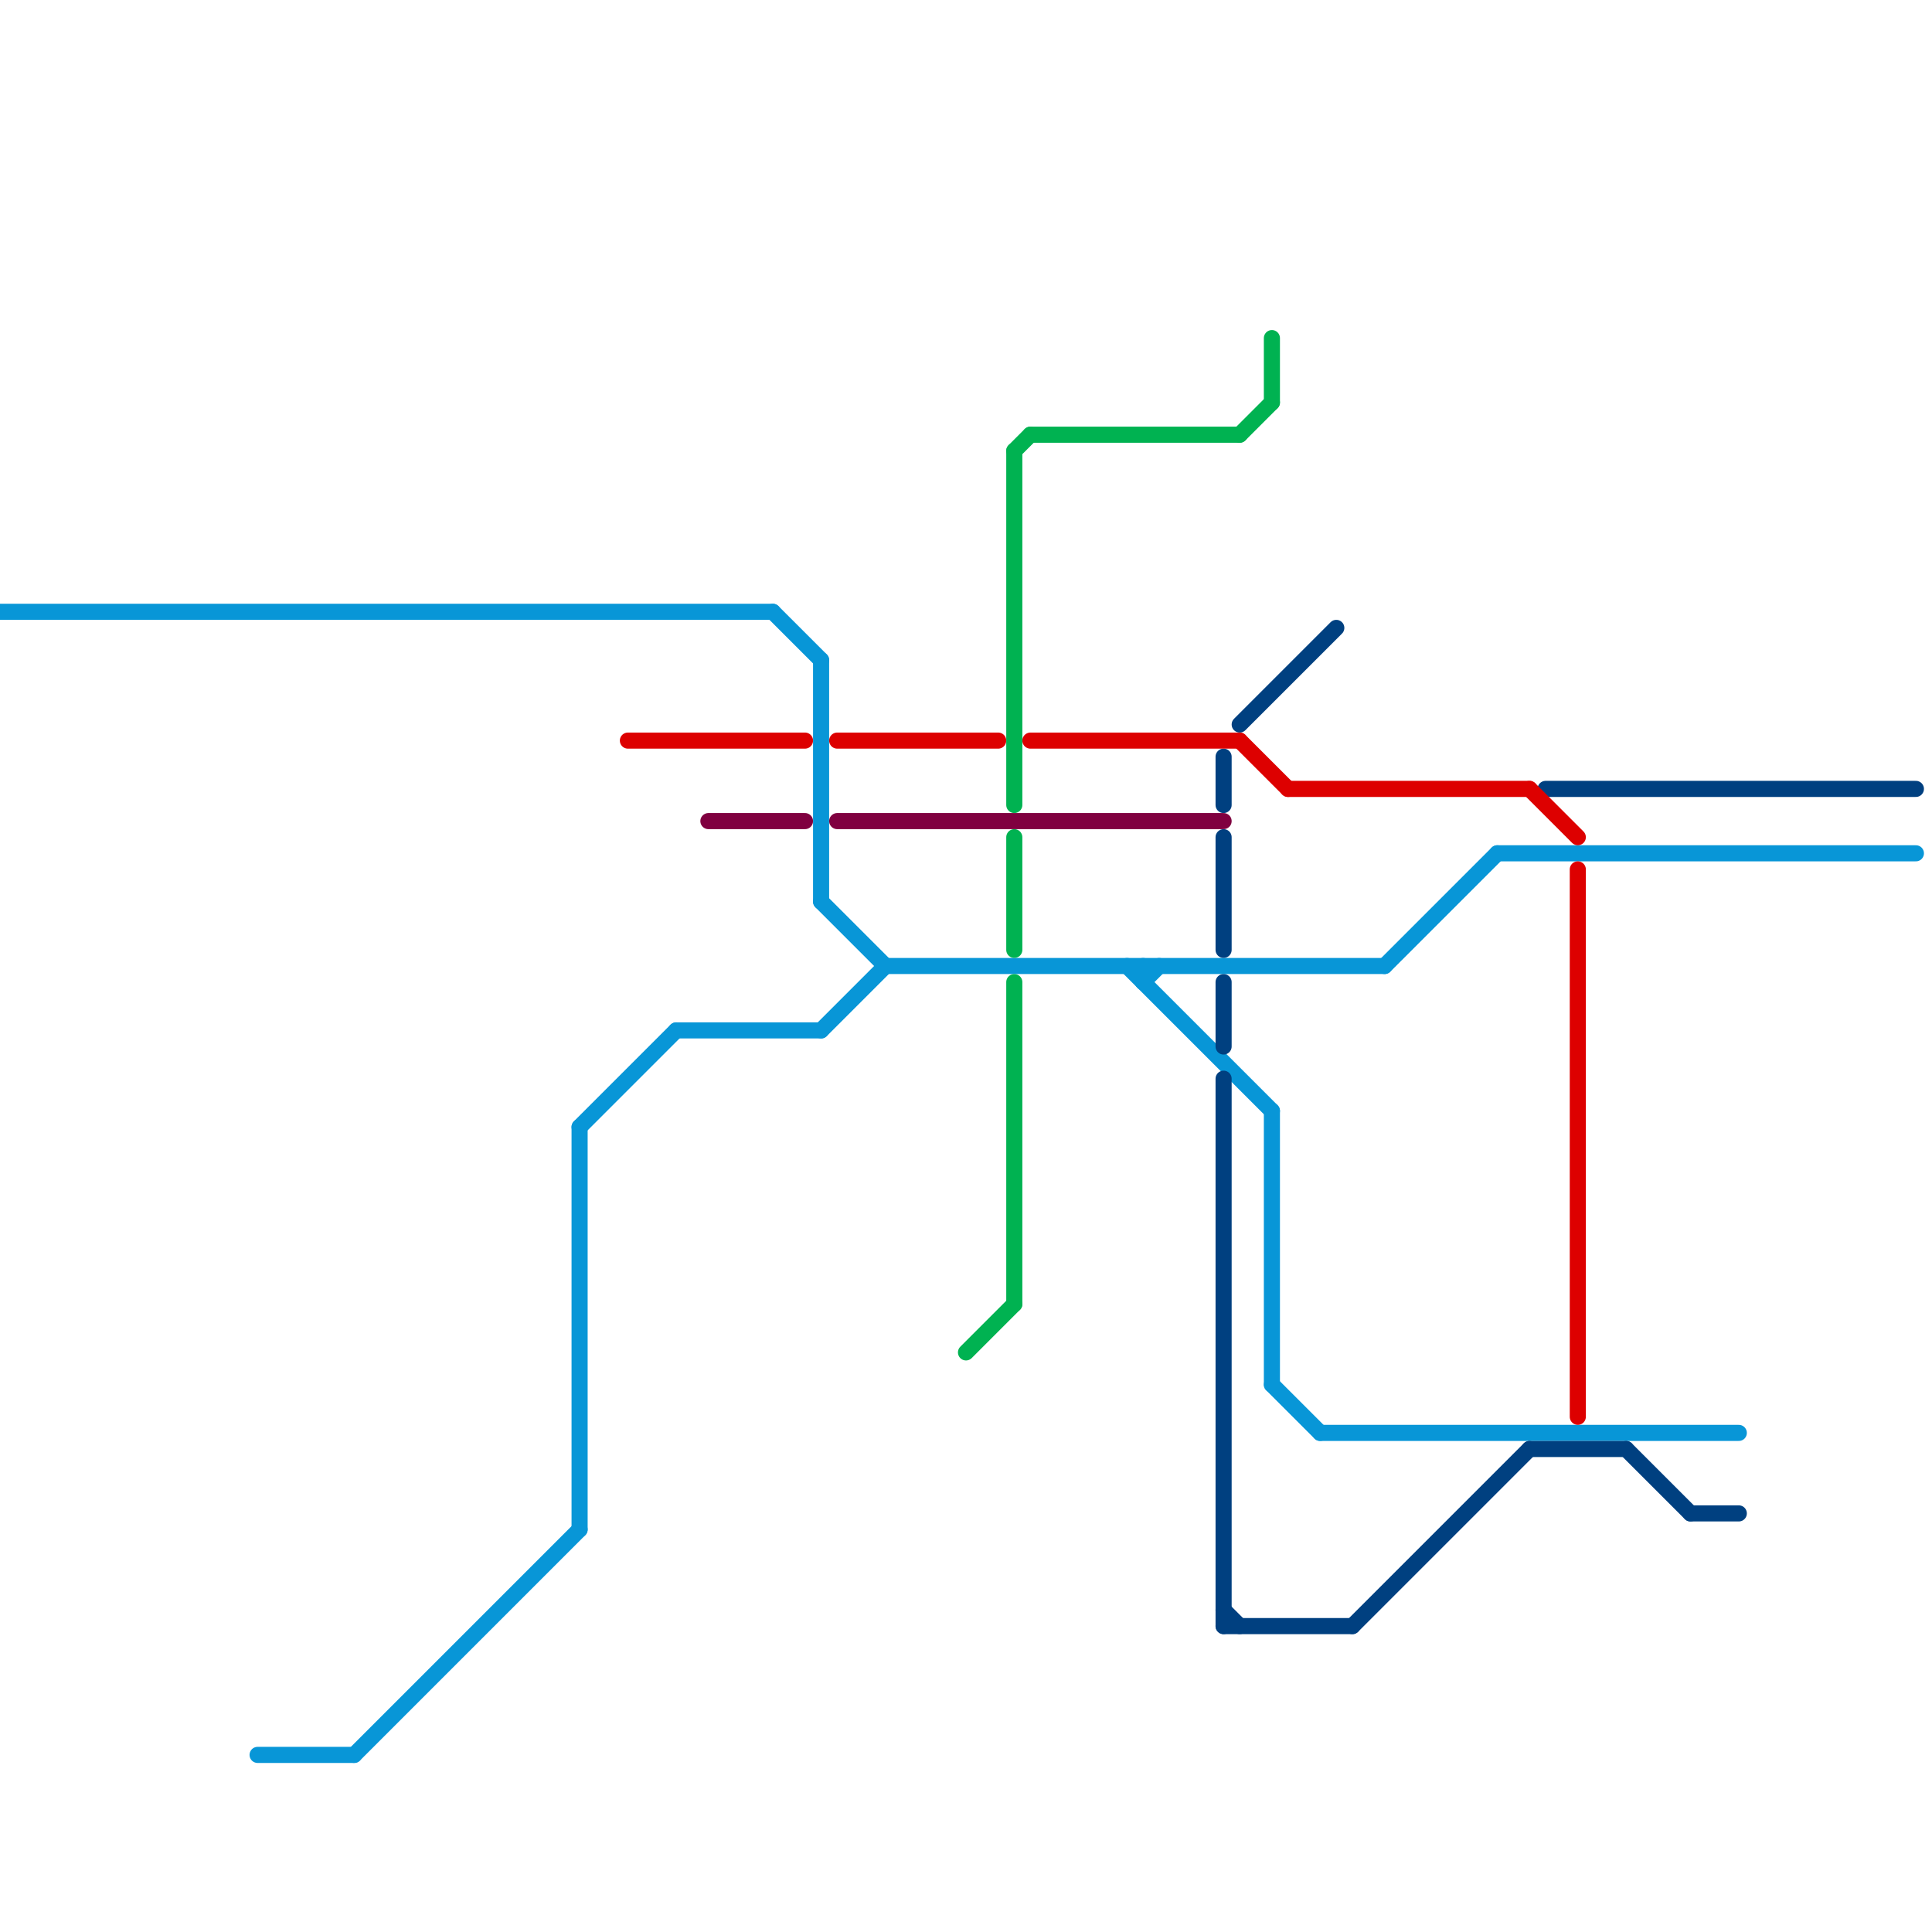 
<svg version="1.1" xmlns="http://www.w3.org/2000/svg" viewBox="0 0 120 120">
<style>text { font: 1px Helvetica; font-weight: 600; white-space: pre; dominant-baseline: central; } line { stroke-width: 1; fill: none; stroke-linecap: round; stroke-linejoin: round; } .c0 { stroke: #0896d7 } .c1 { stroke: #004080 } .c2 { stroke: #dd0000 } .c3 { stroke: #800040 } .c4 { stroke: #00b251 }</style><defs><g id="wm-xf"><circle r="1.2" fill="#000"/><circle r="0.9" fill="#fff"/><circle r="0.6" fill="#000"/><circle r="0.3" fill="#fff"/></g><g id="wm"><circle r="0.6" fill="#000"/><circle r="0.3" fill="#fff"/></g></defs><line class="c0" x1="36" y1="70" x2="42" y2="64"/><line class="c0" x1="79" y1="69" x2="79" y2="86"/><line class="c0" x1="51" y1="56" x2="55" y2="60"/><line class="c0" x1="71" y1="61" x2="72" y2="60"/><line class="c0" x1="79" y1="86" x2="82" y2="89"/><line class="c0" x1="42" y1="64" x2="51" y2="64"/><line class="c0" x1="93" y1="53" x2="119" y2="53"/><line class="c0" x1="51" y1="41" x2="51" y2="56"/><line class="c0" x1="70" y1="60" x2="79" y2="69"/><line class="c0" x1="71" y1="60" x2="71" y2="61"/><line class="c0" x1="51" y1="64" x2="55" y2="60"/><line class="c0" x1="22" y1="109" x2="36" y2="95"/><line class="c0" x1="82" y1="89" x2="108" y2="89"/><line class="c0" x1="0" y1="38" x2="48" y2="38"/><line class="c0" x1="36" y1="70" x2="36" y2="95"/><line class="c0" x1="55" y1="60" x2="86" y2="60"/><line class="c0" x1="86" y1="60" x2="93" y2="53"/><line class="c0" x1="48" y1="38" x2="51" y2="41"/><line class="c0" x1="16" y1="109" x2="22" y2="109"/><line class="c1" x1="76" y1="100" x2="77" y2="101"/><line class="c1" x1="96" y1="49" x2="119" y2="49"/><line class="c1" x1="76" y1="67" x2="76" y2="101"/><line class="c1" x1="105" y1="94" x2="108" y2="94"/><line class="c1" x1="101" y1="90" x2="105" y2="94"/><line class="c1" x1="77" y1="45" x2="83" y2="39"/><line class="c1" x1="84" y1="101" x2="95" y2="90"/><line class="c1" x1="76" y1="101" x2="84" y2="101"/><line class="c1" x1="76" y1="52" x2="76" y2="59"/><line class="c1" x1="95" y1="90" x2="101" y2="90"/><line class="c1" x1="76" y1="61" x2="76" y2="65"/><line class="c1" x1="76" y1="47" x2="76" y2="50"/><line class="c2" x1="80" y1="49" x2="95" y2="49"/><line class="c2" x1="52" y1="46" x2="62" y2="46"/><line class="c2" x1="39" y1="46" x2="50" y2="46"/><line class="c2" x1="98" y1="54" x2="98" y2="88"/><line class="c2" x1="95" y1="49" x2="98" y2="52"/><line class="c2" x1="64" y1="46" x2="77" y2="46"/><line class="c2" x1="77" y1="46" x2="80" y2="49"/><line class="c3" x1="44" y1="51" x2="50" y2="51"/><line class="c3" x1="52" y1="51" x2="76" y2="51"/><line class="c4" x1="63" y1="28" x2="63" y2="50"/><line class="c4" x1="63" y1="61" x2="63" y2="81"/><line class="c4" x1="77" y1="27" x2="79" y2="25"/><line class="c4" x1="63" y1="28" x2="64" y2="27"/><line class="c4" x1="64" y1="27" x2="77" y2="27"/><line class="c4" x1="79" y1="21" x2="79" y2="25"/><line class="c4" x1="63" y1="52" x2="63" y2="59"/><line class="c4" x1="60" y1="84" x2="63" y2="81"/>
</svg>
